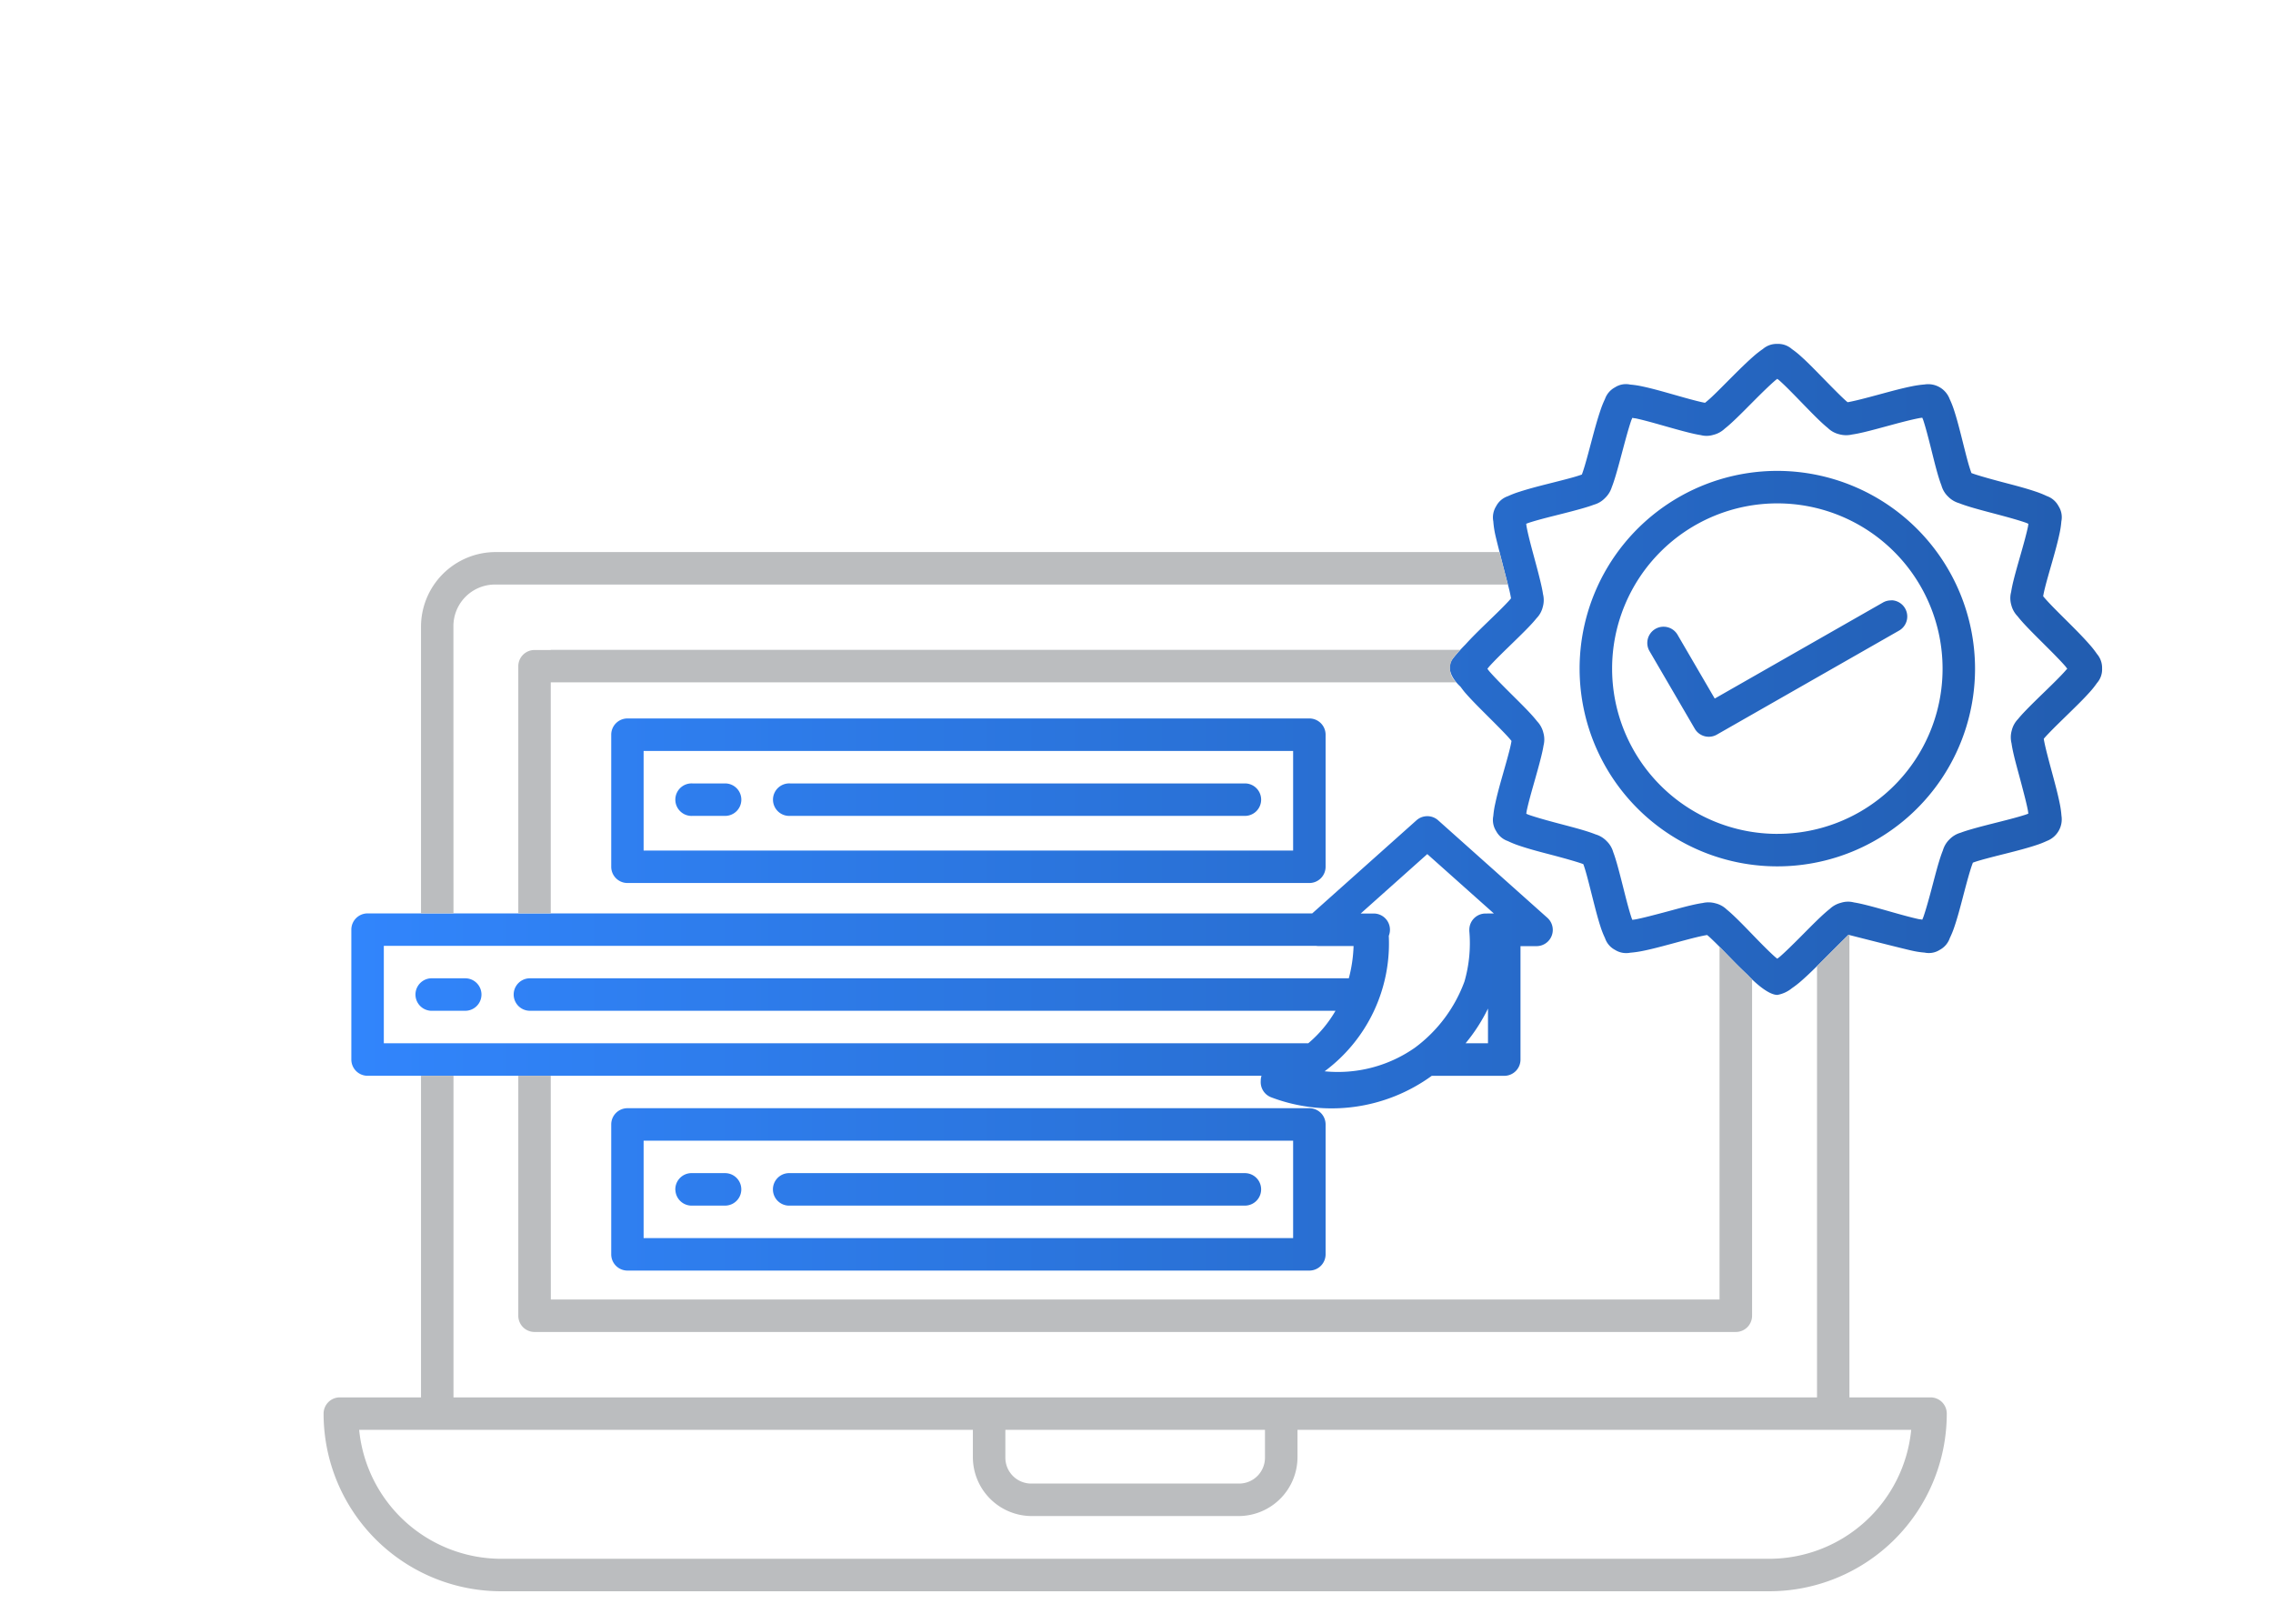 <svg id="Réteg_1" data-name="Réteg 1" xmlns="http://www.w3.org/2000/svg" xmlns:xlink="http://www.w3.org/1999/xlink" viewBox="0 0 140 100"><defs><style>.cls-1{fill:url(#Névtelen_színátmenet_16);}.cls-2{fill:#bbbdbf;}</style><linearGradient id="Névtelen_színátmenet_16" x1="21.64" y1="49.713" x2="129.474" y2="49.713" gradientUnits="userSpaceOnUse"><stop offset="0.001" stop-color="#3185fc"/><stop offset="1" stop-color="#225db0"/></linearGradient></defs><path class="cls-1" d="M38.642,54.381H80.647a1,1,0,0,0,1-1V45.247a1,1,0,0,0-1-1h-42a1,1,0,0,0-1,1v8.134A1,1,0,0,0,38.642,54.381Zm1-8.133H79.647v6.133H39.642Zm6.019,3.014a1,1,0,0,1-1.014.986h-2a1,1,0,0,1-.1-2,.868.868,0,0,1,.1,0h2.028A1,1,0,0,1,45.661,49.262Zm32.016,0a1,1,0,0,1-1.015.986h-28a1,1,0,0,1-.1-2,.868.868,0,0,1,.1,0H76.691A1,1,0,0,1,77.677,49.262ZM47.608,73.3a1,1,0,0,1,.949-1.051.868.868,0,0,1,.1,0H76.691a1,1,0,1,1-.029,2h-28A1,1,0,0,1,47.608,73.3Zm-6.012,0a1,1,0,0,1,.949-1.051.868.868,0,0,1,.1,0h2.028a1,1,0,0,1-.028,2h-2A1,1,0,0,1,41.6,73.3ZM80.647,68.25h-42a1,1,0,0,0-1,1v8a1,1,0,0,0,1,1H80.647a1,1,0,0,0,1-1v-8A1,1,0,0,0,80.647,68.25Zm-1,8H39.642v-6H79.647Zm36.86-39.282a1,1,0,0,1,.449,1.875l-11.212,6.4a1,1,0,0,1-1.359-.364l-2.77-4.75c-.012-.018-.022-.037-.033-.056a1,1,0,0,1,1.759-.952l2.274,3.9,10.349-5.907a1,1,0,0,1,.543-.137ZM109.471,29a12.178,12.178,0,1,0,12.177,12.178A12.193,12.193,0,0,0,109.471,29Zm0,22.355a10.177,10.177,0,1,1,10.177-10.177A10.162,10.162,0,0,1,109.471,51.354Zm19.686-11.08a5.628,5.628,0,0,0-.477-.605c-.36-.412-.807-.864-1.254-1.309s-.892-.883-1.218-1.231c-.158-.168-.284-.309-.364-.41.02-.122.056-.3.11-.512.111-.451.284-1.039.453-1.633s.335-1.193.445-1.719a5.476,5.476,0,0,0,.113-.75,1.272,1.272,0,0,0-.175-.937,1.307,1.307,0,0,0-.719-.618,6.016,6.016,0,0,0-.715-.285c-.519-.176-1.133-.341-1.743-.5s-1.211-.323-1.668-.461c-.218-.066-.4-.124-.519-.172-.044-.116-.1-.288-.164-.5-.129-.446-.275-1.038-.426-1.637s-.306-1.2-.473-1.711a5.593,5.593,0,0,0-.277-.707,1.415,1.415,0,0,0-1.547-.9,6.472,6.472,0,0,0-.766.109c-.537.106-1.153.269-1.762.434s-1.208.328-1.672.437c-.224.052-.411.093-.539.113-.1-.078-.229-.2-.387-.351-.335-.323-.762-.761-1.192-1.2s-.865-.888-1.265-1.247a5.328,5.328,0,0,0-.59-.476,1.271,1.271,0,0,0-.895-.317h0a1.293,1.293,0,0,0-.894.317,5.78,5.78,0,0,0-.606.476c-.412.361-.863.808-1.309,1.254s-.883.893-1.23,1.219c-.167.156-.313.279-.414.36-.123-.02-.3-.06-.512-.114-.451-.112-1.036-.281-1.629-.449s-1.193-.335-1.719-.445a5.7,5.7,0,0,0-.754-.114,1.241,1.241,0,0,0-.934.172,1.307,1.307,0,0,0-.617.723,5.7,5.7,0,0,0-.285.715c-.177.518-.346,1.133-.508,1.742s-.32,1.212-.457,1.669c-.067.219-.125.4-.172.519-.116.044-.289.1-.5.16-.447.128-1.039.275-1.637.426s-1.2.31-1.711.477a5.687,5.687,0,0,0-.711.273,1.272,1.272,0,0,0-.723.621,1.292,1.292,0,0,0-.172.93,5.737,5.737,0,0,0,.109.766c.084.42.856,3.375.856,3.375,0,.017.012.043.015.059.053.224.091.411.11.539-.079.1-.2.229-.352.387-.322.335-.764.758-1.207,1.187s-.887.866-1.246,1.266a10.181,10.181,0,0,0-.757.846c-.661.807.444,1.748.444,1.748.1.132.194.264.313.4.361.412.811.863,1.258,1.309s.888.883,1.215,1.23c.157.166.283.309.363.41-.02.122-.056.3-.109.512-.112.451-.281,1.039-.45,1.633s-.334,1.193-.445,1.719a5.5,5.5,0,0,0-.117.75,1.272,1.272,0,0,0,.176.938,1.287,1.287,0,0,0,.719.613,5.837,5.837,0,0,0,.718.289c.519.176,1.129.342,1.739.5s1.216.324,1.672.461c.22.066.4.124.52.172.044.116.1.288.16.5.128.447.274,1.039.426,1.637s.305,1.2.472,1.711a5.337,5.337,0,0,0,.278.707,1.273,1.273,0,0,0,.621.727,1.287,1.287,0,0,0,.93.172,6.456,6.456,0,0,0,.765-.109c.538-.106,1.149-.27,1.758-.434s1.212-.329,1.676-.438c.224-.052.412-.089.539-.109.1.078.229.2.387.352.335.322.758.76,1.188,1.2.317.326.627.625.934.918,0,0,1.118,1.218,1.82,1.218a1.954,1.954,0,0,0,.895-.413,5.925,5.925,0,0,0,.609-.477c.412-.361.864-.807,1.309-1.254s1.514-1.513,1.564-1.557c0,0,3.415.872,3.941.983a5.476,5.476,0,0,0,.75.113,1.248,1.248,0,0,0,.937-.172,1.3,1.3,0,0,0,.614-.723,5.726,5.726,0,0,0,.289-.715c.176-.518.341-1.133.5-1.742s.319-1.212.457-1.668c.066-.22.128-.4.176-.52.116-.044.288-.1.5-.16.446-.128,1.038-.275,1.637-.426s1.2-.309,1.711-.476a5.59,5.59,0,0,0,.707-.274,1.425,1.425,0,0,0,.9-1.551,5.723,5.723,0,0,0-.109-.765c-.107-.538-.27-1.15-.434-1.758s-.328-1.212-.437-1.676c-.053-.225-.091-.412-.11-.54.079-.1.2-.228.352-.386.322-.335.761-.758,1.2-1.188s.888-.865,1.246-1.266a5.4,5.4,0,0,0,.477-.594,1.266,1.266,0,0,0,.317-.9A1.308,1.308,0,0,0,129.157,40.274Zm-1.965,1.059c-.289.323-.712.74-1.149,1.164s-.885.856-1.254,1.239c-.184.191-.349.368-.492.546a1.512,1.512,0,0,0-.387.7,1.542,1.542,0,0,0-.015.793c.032.229.082.471.144.734.124.528.3,1.139.457,1.739s.316,1.191.4,1.629c.02.1.023.15.035.231-.069.026-.105.042-.192.07-.411.134-.988.284-1.578.433s-1.193.3-1.7.446c-.255.074-.487.144-.7.226a1.527,1.527,0,0,0-.684.407,1.544,1.544,0,0,0-.41.683c-.087.215-.164.448-.243.708-.156.518-.312,1.133-.472,1.734s-.325,1.187-.469,1.61c-.033.1-.056.14-.086.214a1.3,1.3,0,0,0-.2-.031c-.424-.09-1-.248-1.586-.414s-1.18-.337-1.7-.465c-.258-.064-.493-.118-.719-.152a1.434,1.434,0,0,0-.8.02,1.563,1.563,0,0,0-.695.382c-.182.142-.365.307-.563.493-.394.37-.838.825-1.277,1.265s-.872.867-1.207,1.161c-.078.068-.12.094-.184.144-.057-.048-.089-.069-.156-.129-.323-.289-.745-.712-1.168-1.148s-.852-.886-1.235-1.254c-.191-.184-.369-.35-.547-.493a1.513,1.513,0,0,0-.695-.386,1.6,1.6,0,0,0-.793-.02c-.229.032-.471.083-.735.145-.527.124-1.138.3-1.738.457s-1.192.315-1.629.4c-.1.02-.15.021-.231.035-.026-.068-.042-.1-.07-.191-.135-.412-.285-.989-.434-1.579s-.3-1.192-.445-1.7c-.074-.255-.144-.486-.227-.7a1.511,1.511,0,0,0-.41-.684,1.547,1.547,0,0,0-.68-.41c-.214-.086-.448-.164-.707-.242-.518-.156-1.134-.313-1.734-.473s-1.188-.325-1.61-.469c-.1-.032-.139-.056-.215-.086.012-.072.013-.111.031-.2.09-.424.249-1,.414-1.582s.338-1.184.465-1.7c.064-.257.118-.493.153-.718a1.5,1.5,0,0,0-.012-.793,1.544,1.544,0,0,0-.383-.7c-.142-.182-.307-.369-.492-.566-.371-.395-.826-.839-1.266-1.278s-.866-.871-1.16-1.207c-.068-.078-.094-.12-.145-.184.047-.056.069-.088.129-.156.29-.323.713-.74,1.149-1.164s.885-.856,1.254-1.239c.184-.191.345-.368.488-.546a1.5,1.5,0,0,0,.391-.7,1.531,1.531,0,0,0,.015-.793c-.032-.229-.086-.471-.148-.734-.124-.528-.291-1.139-.453-1.739s-.316-1.191-.4-1.629c-.02-.1-.022-.15-.035-.231.069-.025.105-.042.192-.07.412-.134.989-.285,1.578-.433s1.193-.3,1.7-.446c.256-.074.487-.144.7-.226a1.5,1.5,0,0,0,.683-.407A1.557,1.557,0,0,0,99.275,30c.086-.215.16-.448.238-.707.156-.519.316-1.134.477-1.735s.321-1.187.464-1.61c.033-.1.057-.14.086-.215a1.2,1.2,0,0,0,.2.032c.424.09,1,.248,1.586.414s1.18.337,1.7.465c.258.064.5.118.723.152a1.427,1.427,0,0,0,.793-.019,1.549,1.549,0,0,0,.695-.383c.182-.142.366-.307.563-.493.395-.37.839-.825,1.278-1.265s.875-.867,1.211-1.161c.076-.068.116-.094.179-.144.058.048.092.067.16.129.323.289.741.716,1.165,1.152s.852.882,1.234,1.25c.192.184.373.35.551.493a1.494,1.494,0,0,0,.692.386,1.6,1.6,0,0,0,.8.02c.228-.032.47-.083.734-.145.527-.124,1.138-.295,1.738-.457s1.192-.315,1.63-.4c.1-.02.146-.021.226-.035.026.07.046.1.074.191.135.412.285.989.434,1.579s.294,1.193.441,1.7c.074.255.148.486.231.7a1.5,1.5,0,0,0,.406.684,1.552,1.552,0,0,0,.68.41c.215.086.452.164.711.242.519.156,1.13.313,1.731.473s1.191.325,1.613.469c.1.034.139.056.215.086-.012.072-.013.111-.031.2-.089.424-.248,1-.414,1.582s-.341,1.184-.469,1.7c-.064.257-.114.493-.149.718a1.492,1.492,0,0,0,.008.793,1.544,1.544,0,0,0,.387.7c.143.182.307.369.492.566.371.395.822.839,1.262,1.278s.87.871,1.164,1.207c.069.078.094.12.145.184C127.274,41.235,127.253,41.265,127.192,41.333ZM29.655,61.264a1,1,0,0,1-1.014.986h-2a1,1,0,0,1-.1-2q.051,0,.1,0h2.028A1,1,0,0,1,29.655,61.264ZM88.578,50.518a1,1,0,0,0-.738-.25v0a1,1,0,0,0-.594.25l-6.423,5.735H22.64a1,1,0,0,0-1,1v8a1,1,0,0,0,1,1H77.7a.966.966,0,0,0-.047.3v.019a1,1,0,0,0,.656,1.012,10.493,10.493,0,0,0,9.876-1.328h4.466a1,1,0,0,0,1-1V58.269h.98a1,1,0,0,0,.669-1.751ZM23.64,64.25v-6H81.054a1.041,1.041,0,0,0,.136.012h2.18a8.791,8.791,0,0,1-.293,1.988H32.653a1,1,0,0,0-.028,2H82.257a7.591,7.591,0,0,1-1.676,2Zm68.009,0H90.27a10.654,10.654,0,0,0,1.379-2.137Zm-.094-7.99H91.5a1,1,0,0,0-1,1,.87.87,0,0,0,0,.089,8.529,8.529,0,0,1-.3,3.1,8.875,8.875,0,0,1-3.047,4.071,8.265,8.265,0,0,1-5.567,1.457,9.8,9.8,0,0,0,3.953-8.344,1,1,0,0,0-.552-1.3,1.021,1.021,0,0,0-.358-.073h-.82L87.91,52.6l4.1,3.656Z"/><path class="cls-2" d="M33.927,80.03h71.984V58.313c.254.256.523.532.806.823.317.326.627.625.934.918,0,0,.106.113.264.265V81.031a1,1,0,0,1-1,1H32.923a1,1,0,0,1-1-1V66.25h2Zm-6-41.436A2.561,2.561,0,0,1,30.455,36H92.874c-.108-.414-.332-1.275-.516-2H30.513a4.6,4.6,0,0,0-4.582,4.594V56.249h2Zm91.98,48.465A10.94,10.94,0,0,1,108.97,98h-78.1A10.94,10.94,0,0,1,19.931,87.059a1,1,0,0,1,1-1h5V66.25h2V86.059h83.984V59.5c.124-.123.248-.244.373-.369.445-.446,1.514-1.513,1.564-1.557l.059.015V86.059h5A1,1,0,0,1,119.907,87.059Zm-57.984,1,0,1.652v.045A1.593,1.593,0,0,0,63.5,91.367H76.338a1.593,1.593,0,0,0,1.575-1.611v-.045l0-1.652Zm55.793,0h-37.8v1.652a3.631,3.631,0,0,1-3.578,3.656H63.5a3.631,3.631,0,0,1-3.578-3.656V88.059h-37.8A8.8,8.8,0,0,0,30.868,96h78.1A8.8,8.8,0,0,0,117.716,88.059ZM89.935,40.021H33.923v.01h-1a1,1,0,0,0-1,1V56.249h2V42.021H89.7a1.137,1.137,0,0,1-.2-1.491C89.707,40.279,89.839,40.126,89.935,40.021Z"/></svg>